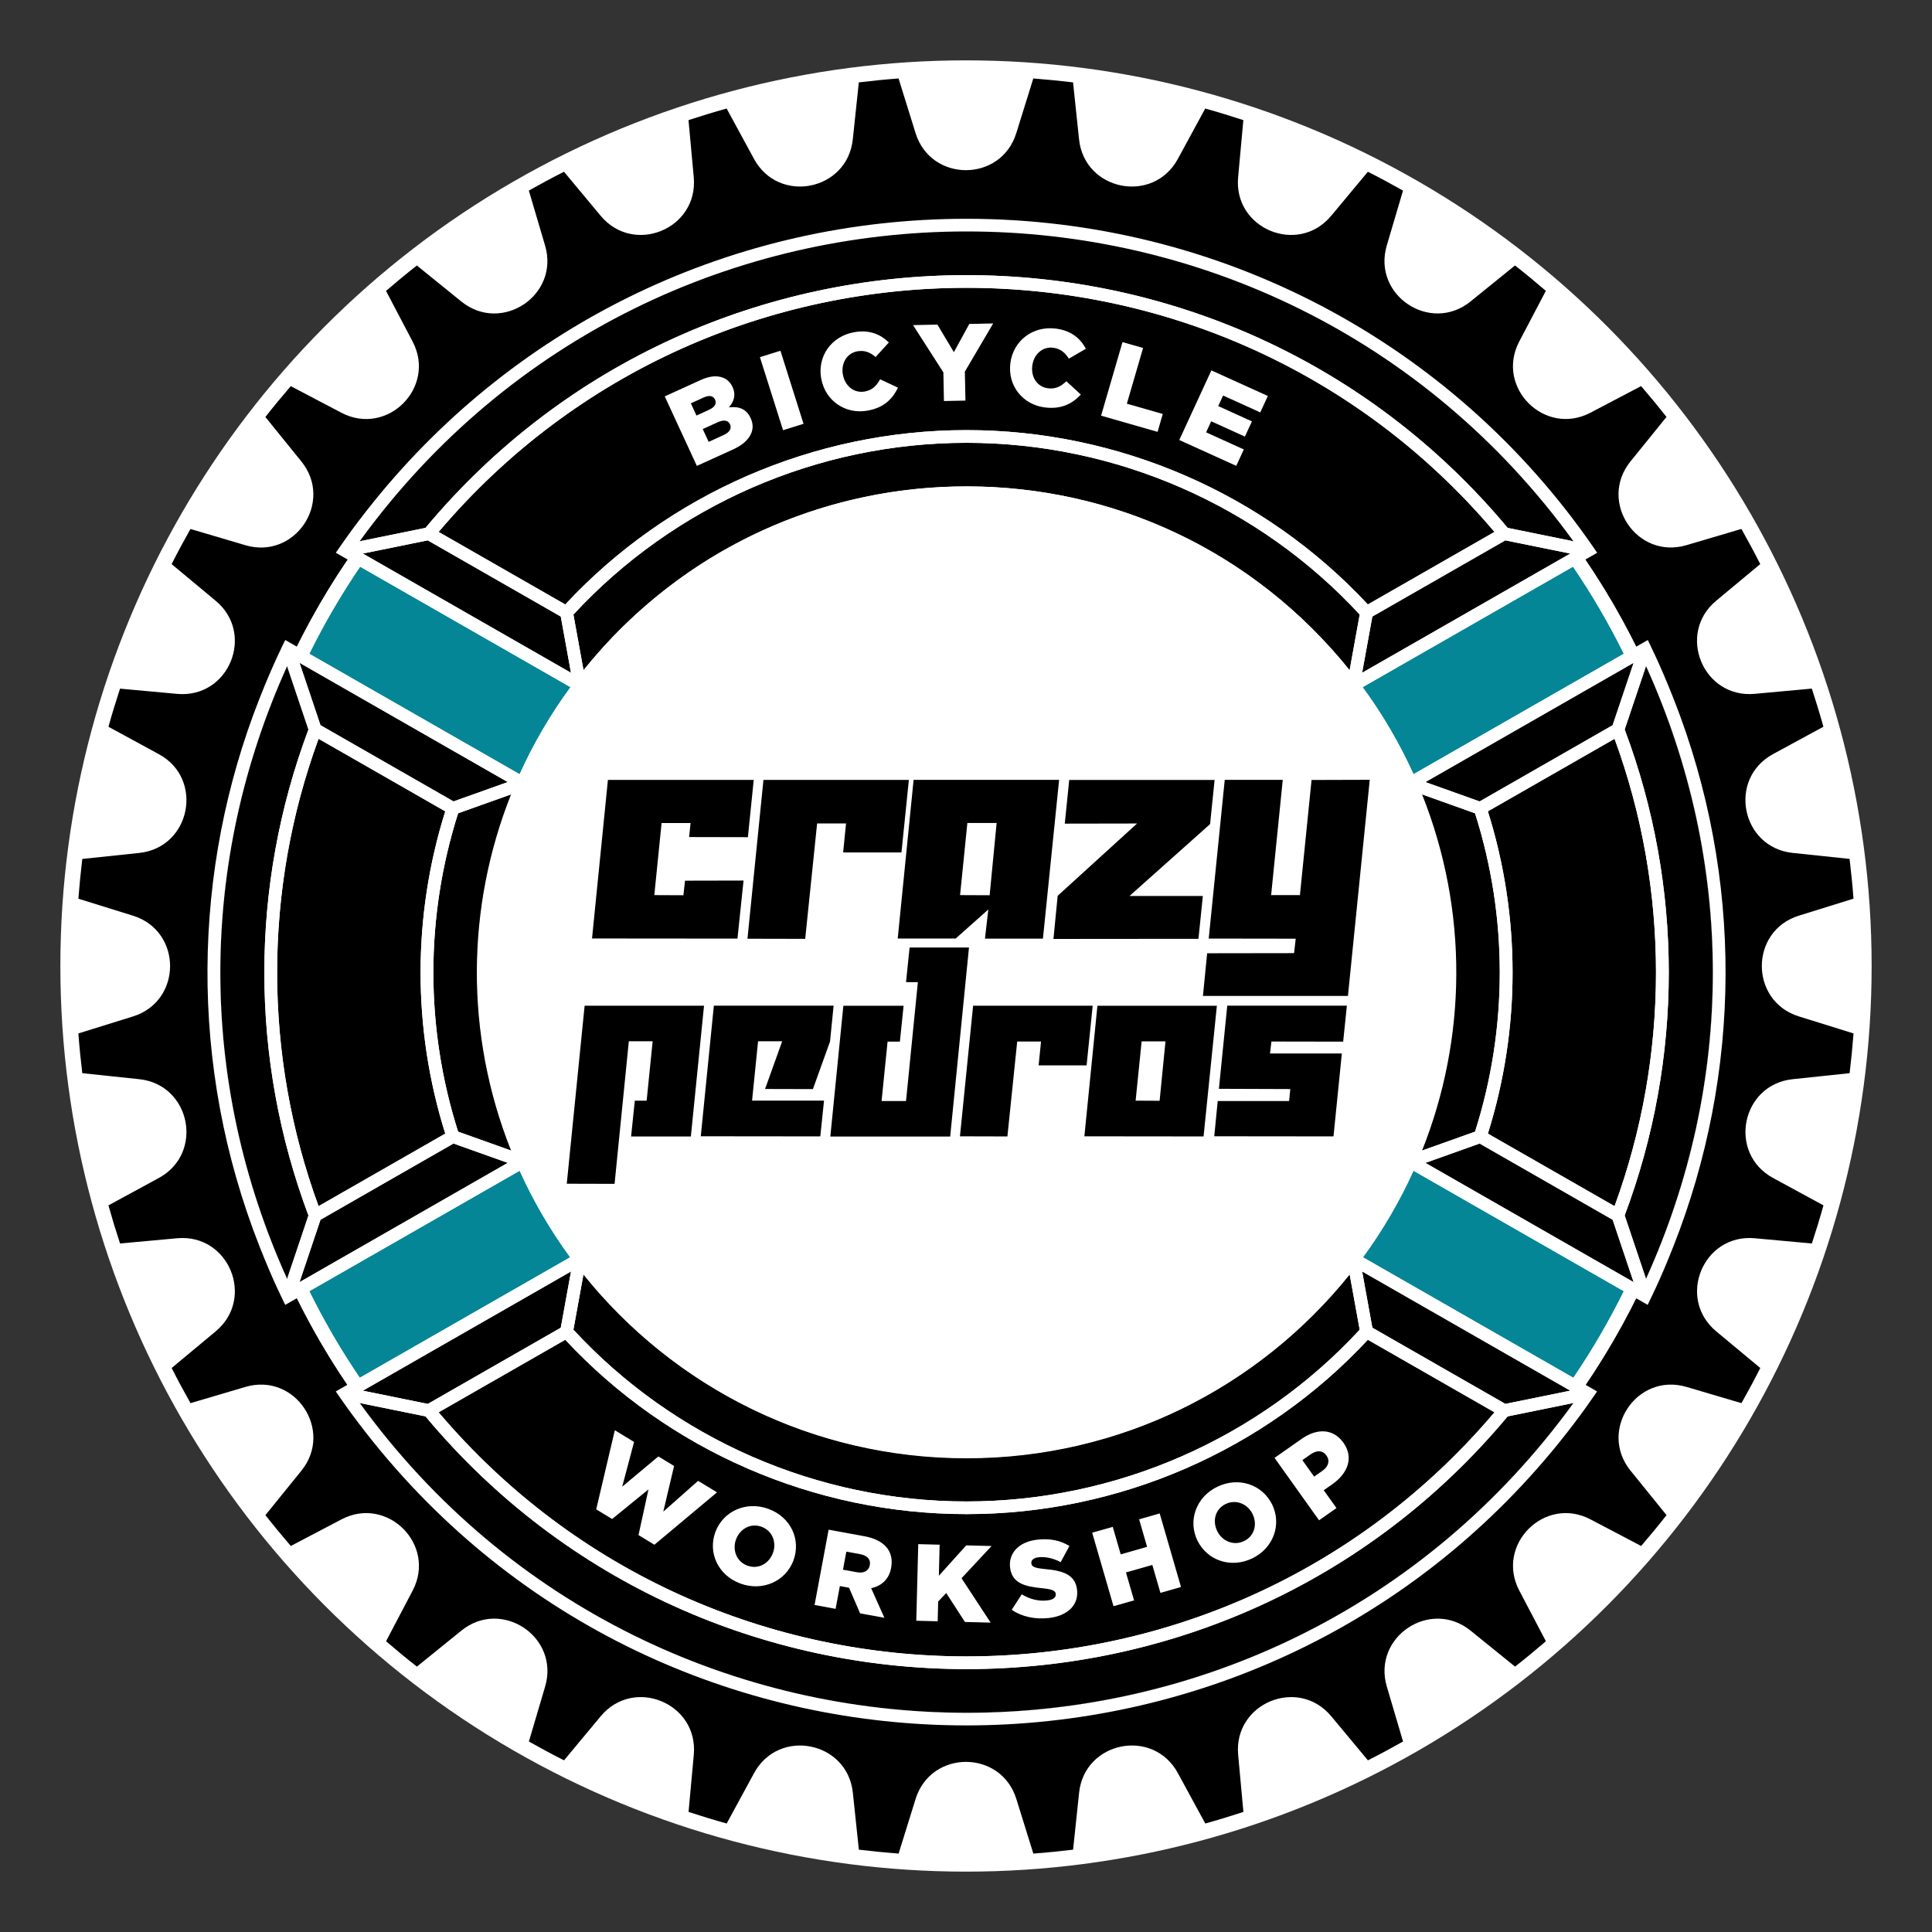 <?xml version="1.0" encoding="utf-8"?> <svg xmlns="http://www.w3.org/2000/svg" xmlns:xlink="http://www.w3.org/1999/xlink" version="1.1" id="Layer_1" x="0px" y="0px" viewBox="0 0 453.54 453.54" style="enable-background:new 0 0 453.54 453.54;" xml:space="preserve"><rect x="0" y="0" width="453.54" height="453.54" fill="#333333" stroke="none"/> <style type="text/css"> .st0{fill:#FFFFFF;} .st1{fill:#048697;} </style> <g> <circle class="st0" cx="226.77" cy="226.77" r="212.6"></circle> <g> <path d="M422.29,214.95l12.82-3.99c-0.23-3.13-0.55-6.24-0.92-9.33l-13.36-1.41c-12.09-1.28-15.29-17.39-4.61-23.19l11.83-6.43 c-0.84-3.01-1.75-6-2.72-8.95l-13.41,1.23c-12.11,1.11-18.39-14.07-9.05-21.85l10.35-8.61c-1.41-2.79-2.89-5.54-4.42-8.25 l-12.9,3.81c-11.66,3.45-20.78-10.21-13.14-19.66l8.45-10.44c-1.93-2.46-3.92-4.87-5.96-7.24l-11.88,6.24 c-10.76,5.66-22.38-5.96-16.72-16.72l6.24-11.88c-2.37-2.04-4.78-4.03-7.24-5.96l-10.44,8.45c-9.45,7.65-23.11-1.48-19.66-13.14 l3.81-12.89c-2.71-1.53-5.46-3.01-8.25-4.42l-8.61,10.34c-7.78,9.34-22.96,3.06-21.85-9.05l1.23-13.41 c-2.96-0.97-5.94-1.88-8.95-2.72l-6.43,11.83c-5.8,10.68-21.92,7.48-23.19-4.61l-1.41-13.36c-3.09-0.37-6.2-0.68-9.33-0.92 l-3.99,12.82c-3.61,11.61-20.04,11.61-23.65,0l-3.99-12.82c-3.13,0.23-6.24,0.55-9.33,0.92l-1.41,13.36 c-1.28,12.09-17.39,15.29-23.19,4.61l-6.43-11.83c-3.01,0.84-6,1.75-8.95,2.72l1.23,13.41c1.11,12.11-14.07,18.39-21.85,9.05 l-8.61-10.34c-2.79,1.41-5.54,2.89-8.25,4.42l3.81,12.9c3.45,11.66-10.21,20.78-19.66,13.14l-10.44-8.45 c-2.46,1.93-4.87,3.92-7.24,5.96l6.24,11.88c5.66,10.76-5.96,22.38-16.72,16.72l-11.88-6.24c-2.04,2.37-4.03,4.78-5.96,7.24 l8.45,10.44c7.65,9.45-1.48,23.11-13.14,19.66l-12.9-3.81c-1.53,2.71-3.01,5.46-4.42,8.25l10.35,8.61 c9.34,7.78,3.06,22.96-9.05,21.85l-13.41-1.23c-0.97,2.96-1.88,5.94-2.72,8.95l11.83,6.43c10.68,5.8,7.47,21.92-4.61,23.19 l-13.36,1.41c-0.37,3.09-0.68,6.2-0.92,9.33l12.82,3.99c11.61,3.61,11.61,20.04,0,23.65l-12.82,3.99 c0.23,3.13,0.55,6.24,0.92,9.33l13.36,1.41c12.09,1.28,15.29,17.39,4.61,23.19l-11.83,6.43c0.84,3.01,1.75,6,2.72,8.95l13.41-1.23 c12.11-1.11,18.39,14.07,9.05,21.85l-10.34,8.61c1.41,2.79,2.89,5.54,4.42,8.25l12.9-3.81c11.66-3.45,20.78,10.21,13.14,19.66 l-8.45,10.44c1.93,2.46,3.92,4.87,5.96,7.24l11.88-6.24c10.76-5.66,22.38,5.96,16.72,16.72l-6.24,11.88 c2.37,2.04,4.78,4.03,7.24,5.96l10.44-8.45c9.45-7.65,23.11,1.48,19.66,13.14l-3.81,12.89c2.71,1.53,5.46,3.01,8.25,4.42 l8.61-10.35c7.78-9.34,22.96-3.06,21.85,9.05l-1.23,13.41c2.96,0.97,5.94,1.88,8.95,2.72l6.43-11.83 c5.81-10.68,21.92-7.47,23.19,4.61l1.41,13.36c3.09,0.37,6.2,0.68,9.33,0.92l3.99-12.82c3.61-11.61,20.04-11.61,23.65,0 l3.99,12.82c3.13-0.23,6.24-0.55,9.33-0.92l1.41-13.36c1.28-12.09,17.39-15.29,23.19-4.61l6.43,11.83c3.01-0.84,6-1.75,8.95-2.72 l-1.23-13.41c-1.11-12.11,14.07-18.39,21.85-9.05l8.61,10.35c2.79-1.41,5.54-2.89,8.25-4.42l-3.81-12.89 c-3.45-11.66,10.21-20.78,19.66-13.14l10.44,8.45c2.46-1.93,4.87-3.92,7.24-5.96l-6.24-11.88c-5.66-10.76,5.96-22.38,16.72-16.72 l11.88,6.24c2.04-2.37,4.03-4.78,5.96-7.24l-8.45-10.44c-7.65-9.45,1.48-23.11,13.14-19.66l12.9,3.81 c1.53-2.71,3.01-5.46,4.42-8.25l-10.35-8.61c-9.34-7.78-3.06-22.96,9.05-21.85l13.41,1.23c0.97-2.96,1.88-5.94,2.72-8.95 l-11.83-6.43c-10.68-5.8-7.48-21.92,4.61-23.19l13.36-1.41c0.37-3.09,0.68-6.2,0.92-9.33l-12.82-3.99 C410.69,234.99,410.69,218.56,422.29,214.95z M226.9,402.02c-96.56,0-175.11-77.93-175.11-173.73S130.35,54.57,226.9,54.57 c96.56,0,175.11,77.93,175.11,173.72S323.46,402.02,226.9,402.02z"></path> <g> <g> <path d="M346.27,190.92l-12.59-4.49c9.77,24.58,10.36,50.46,3.39,74.01c-0.99,3.33-2.14,6.56-3.39,9.71l12.59-4.49 C354.01,241.31,354.01,215.28,346.27,190.92z"></path> <path d="M349.28,266.12l29.74,17.03c12.74-34.74,13.2-73.72,0-109.72l-29.74,17.03C357.01,215.08,357.01,241.5,349.28,266.12z"></path> <polygon points="378.57,170.25 383.5,155.59 334.61,183.59 347.34,188.14 "></polygon> <path d="M386.4,156.36l-5.01,14.88c13.8,36.76,13.81,77.29,0,114.08l5.01,14.88C407.42,253.88,407.21,202.24,386.4,156.36z"></path> <polygon points="347.34,268.44 334.61,272.99 383.5,300.99 378.57,286.33 "></polygon> </g> <g> <path d="M132.7,314.51l-29.73,17.03c64.75,76.44,183.16,76.38,247.87,0l-29.73-17.03c-24.22,26.03-58.48,40.93-94.2,40.93 S156.93,340.54,132.7,314.51z"></path> <polygon points="131.64,311.68 134.04,298.47 85.18,326.46 100.43,329.57 "></polygon> <path d="M226.9,352.47c35.03,0,68.62-14.7,92.29-40.32l-2.37-13.06c-22.33,27.72-54.83,43.13-89.92,43.13 c-35.04,0-67.56-15.36-89.92-43.13l-2.37,13.06C158.28,337.78,191.87,352.47,226.9,352.47z"></path> <polygon points="322.16,311.68 353.38,329.57 368.63,326.46 319.77,298.47 "></polygon> <path d="M99.88,332.5l-15.45-3.14c70.44,97.21,214.8,96.72,284.93,0l-15.45,3.15C287.86,411.68,165.82,411.52,99.88,332.5z"></path> </g> <g> <path d="M321.1,141.9l29.73-17.03c-64.75-76.44-183.16-76.38-247.87,0l29.73,17.03c24.22-26.03,58.48-40.93,94.2-40.93 S296.88,115.87,321.1,141.9z"></path> <polygon points="322.16,144.73 319.76,157.94 368.63,129.95 353.38,126.85 "></polygon> <path d="M226.9,103.95c-35.03,0-68.62,14.7-92.29,40.32l2.37,13.06c2.1-2.61,4.35-5.22,6.8-7.77 c21.91-22.8,51.43-35.36,83.12-35.36c35.04,0,67.56,15.36,89.92,43.13l2.37-13.06C295.52,118.64,261.93,103.95,226.9,103.95z"></path> <polygon points="131.64,144.73 100.42,126.85 85.18,129.95 134.04,157.94 "></polygon> <path d="M353.93,123.92l15.45,3.15c-70.29-97.02-214.65-96.93-284.93,0l15.45-3.15C165.95,44.74,287.99,44.89,353.93,123.92z"></path> </g> <g> <polygon points="75.24,286.33 70.31,300.99 119.2,272.99 106.46,268.44 "></polygon> <polygon points="106.47,188.14 119.2,183.59 70.31,155.59 75.24,170.25 "></polygon> <path d="M72.41,171.25l-5.01-14.88c-21.14,46.64-20.69,98.23,0,143.85l5.01-14.88C58.61,248.56,58.6,208.04,72.41,171.25z"></path> <path d="M120.13,186.43l-12.59,4.49c-7.74,24.35-7.74,50.39,0,74.74l12.59,4.49C109.21,242.67,109.54,213.07,120.13,186.43z"></path> <path d="M74.79,283.15l29.74-17.03c-7.72-24.61-7.73-51.04,0-75.66l-29.74-17.03C62.05,208.17,61.58,247.15,74.79,283.15z"></path> </g> </g> <g> <g> <path class="st0" d="M144.33,335.75l4.52,2.75l-2.79,10.5l8.49-7.1l3.69,2.24l-2.53,10.72l8.17-7.23l4.44,2.7l-14.7,12.3 l-3.73-2.27l2.34-10.72l-8.54,6.95l-3.73-2.27L144.33,335.75z"></path> <path class="st0" d="M167.94,359.63c1.8-4.84,7.19-7.34,12.44-5.42c5.25,1.91,7.7,7.21,5.88,12.11 c-1.8,4.84-7.19,7.34-12.44,5.42C168.58,369.82,166.13,364.52,167.94,359.63z M181.45,364.56c0.9-2.43-0.08-5.2-2.68-6.15 c-2.58-0.94-5.07,0.5-5.99,2.98c-0.9,2.43,0.09,5.2,2.66,6.14C178.04,368.49,180.53,367.04,181.45,364.56z"></path> <path class="st0" d="M194.52,359.1l8.42,1.54c4.25,0.78,7.04,3.17,6.25,7.44c-0.5,2.7-2.29,4.23-4.68,4.76l3.1,6.94l-5.7-1.04 l-2.59-6.01l-2.16-0.4l-1,5.35l-4.94-0.91L194.52,359.1z M201.14,369.08c1.68,0.31,2.8-0.32,3.05-1.66 c0.26-1.39-0.63-2.28-2.28-2.58l-3.23-0.59l-0.79,4.24L201.14,369.08z"></path> <path class="st0" d="M215.56,362.49l5.02,0.13l-0.18,7.29l6.42-7.13l5.95,0.15l-7.05,7.56l6.83,10.42l-6.03-0.15l-4.39-6.79 l-1.89,1.98l-0.12,4.65l-5.02-0.13L215.56,362.49z"></path> <path class="st0" d="M237.5,377.9l2.36-3.63c1.95,1.18,4.01,1.68,6.09,1.42c1.33-0.17,1.99-0.71,1.89-1.53 c-0.09-0.74-0.74-1.07-3.24-1.33c-3.93-0.39-7.02-1.1-7.48-4.81c-0.41-3.31,1.93-6.03,6.24-6.56c3.05-0.38,5.54,0.14,7.69,1.46 l-2.05,3.79c-1.78-0.94-3.66-1.33-5.25-1.13c-1.21,0.15-1.73,0.73-1.64,1.42c0.1,0.82,0.76,1.1,3.32,1.35 c4.24,0.38,6.98,1.39,7.4,4.77c0.46,3.64-2.17,6.16-6.53,6.7C243.1,380.2,239.95,379.58,237.5,377.9z"></path> <path class="st0" d="M256.39,359.8l4.83-1.37l1.87,6.46l6.19-1.77l-1.87-6.46l4.83-1.38l5,17.27l-4.83,1.38l-1.9-6.56 l-6.19,1.76l1.9,6.56l-4.82,1.37L256.39,359.8z"></path> <path class="st0" d="M281.1,361.65c-2.27-4.64-0.35-10.21,4.68-12.64c5.02-2.42,10.56-0.5,12.86,4.18 c2.27,4.64,0.35,10.22-4.67,12.64C288.94,368.25,283.4,366.33,281.1,361.65z M294.04,355.41c-1.14-2.33-3.84-3.54-6.32-2.34 c-2.46,1.19-3.14,3.97-1.98,6.35c1.14,2.33,3.83,3.54,6.3,2.35C294.52,360.57,295.2,357.79,294.04,355.41z"></path> <path class="st0" d="M299.2,342.24l6.33-4.44c3.73-2.62,7.5-2.41,9.84,0.88c2.46,3.45,1.08,7.16-2.59,9.73l-2.03,1.42l2.99,4.19 l-4.09,2.87L299.2,342.24z M310.43,345.28c1.46-1.02,1.81-2.4,0.96-3.59c-0.9-1.26-2.26-1.3-3.74-0.27l-1.92,1.35l2.76,3.87 L310.43,345.28z"></path> </g> <g> <path class="st0" d="M156.05,93.05l8.44-3.84c2.07-0.94,3.76-1.09,5.17-0.57c0.96,0.35,1.76,1.04,2.3,2.2 c0.87,1.89,0.31,3.5-0.86,4.79c2.3-0.26,4.09,0.29,5.13,2.55c1.29,2.8-0.23,5.55-4.15,7.33l-8.49,3.86L156.05,93.05z M166.37,96.24c1.39-0.63,1.95-1.45,1.48-2.45c-0.41-0.89-1.35-1.08-2.71-0.46l-2.96,1.35l1.32,2.87L166.37,96.24z M169.88,102.12c1.39-0.63,1.94-1.53,1.48-2.53c-0.41-0.89-1.38-1.15-2.91-0.45l-3.48,1.58l1.39,3.01L169.88,102.12z"></path> <path class="st0" d="M178.39,83.84l4.82-1.5l5.42,17.15l-4.81,1.5L178.39,83.84z"></path> <path class="st0" d="M192.78,88.86c-0.94-5.15,2.32-9.9,7.72-10.87c3.64-0.65,6.19,0.51,8.16,2.4l-3.11,3.42 c-1.25-1.08-2.59-1.65-4.29-1.34c-2.49,0.45-3.87,2.86-3.39,5.48c0.48,2.65,2.62,4.41,5.11,3.96c1.86-0.33,2.8-1.39,3.63-2.87 L210.8,91c-1.26,2.6-3.22,4.7-7.16,5.4C198.55,97.31,193.75,94.18,192.78,88.86z"></path> <path class="st0" d="M221.46,87.42l-7.12-11.1l5.72-0.12l3.86,6.47l3.62-6.62l5.61-0.12l-6.65,11.31l0.14,6.8l-5.05,0.1 L221.46,87.42z"></path> <path class="st0" d="M237.19,85.2c0.68-5.19,5.23-8.75,10.67-8.06c3.67,0.47,5.75,2.34,7.06,4.73l-4.01,2.33 c-0.86-1.4-1.96-2.35-3.68-2.57c-2.51-0.32-4.56,1.57-4.9,4.21c-0.35,2.67,1.15,4.99,3.67,5.31c1.87,0.24,3.09-0.49,4.33-1.65 l3.4,3.13c-2,2.1-4.5,3.51-8.48,3.01C240.12,94.99,236.49,90.57,237.19,85.2z"></path> <path class="st0" d="M263.51,80.31l4.83,1.38l-3.81,13.08l8.43,2.41l-1.22,4.2l-13.26-3.8L263.51,80.31z"></path> <path class="st0" d="M284.37,86.95l13.26,6.01l-1.78,3.85l-8.73-3.96l-1.14,2.48l7.91,3.59l-1.65,3.57l-7.91-3.59l-1.19,2.59 l8.85,4.02l-1.78,3.85l-13.37-6.07L284.37,86.95z"></path> </g> </g> <g> <path d="M165.27,236.11l-3.09,30.68h-14.03l0.87-8.4h2.78l1.41-13.95h-5.59l-3.35,33.47l-11.22-0.03l4.19-41.79H165.27z"></path> <path d="M195.69,236.1l-0.84,8.4l-4.02,11.17l-11.23-0.03l4.02-11.2h-5.66l-1.41,13.93h16.89l-0.87,8.4l-28.06-0.03l3.07-30.66 H195.69z"></path> <path d="M194.92,266.81l3.06-30.7h14.14l-0.87,8.42h-2.89l-1.41,13.94h5.74l2.78-27.89l-2.78-0.03l0.84-8.12h13.94l-4.41,44.37 H194.92z"></path> <path d="M256.51,236.09l-1.43,14.01h-11.26l0.56-5.6h-5.59l-2.3,22.28l-11.14-0.03l3.09-30.66H256.51z"></path> <path d="M285.66,236.12l-3.12,30.66l-27.98-0.03l3.06-30.64H285.66z M273.6,244.46H268l-1.41,13.92l5.63,0.03L273.6,244.46z"></path> <path d="M316.18,236.09l-0.87,8.44l-16.84-0.03l-0.34,2.81H315l-1.96,19.46l-27.99-0.03l0.81-8.27h16.76l0.28-2.81l-16.76-0.06 l1.96-19.52H316.18z"></path> <path d="M176.94,183.07l-1.37,13.46l-13.8-0.03l0.34-3.29h-6.8l-1.71,16.92l6.83,0.03l0.38-3.42l13.74-0.03l-1.43,13.63 l-34.14-0.03l3.73-37.22H176.94z"></path> <path d="M213.36,183.07l-1.74,17.04h-13.69l0.68-6.81h-6.79l-2.8,27.1l-13.55-0.03l3.75-37.29H213.36z"></path> <path d="M248.63,183.06l-3.8,37.29h-13.61l0.79-6.85l-7.66,6.82h-13.61l3.73-37.25H248.63z M233.96,193.2h-6.87l-1.71,16.93 l6.94,0.03L233.96,193.2z"></path> <path d="M285.13,183.1l-1.06,10.36l-18.91,16.87h17.21l-1.03,10.06l-34.04,0.03l0.99-10.13l18.64-16.97l-16.97,0.03L251,183.1 H285.13z"></path> <path d="M321.55,183.06l-5.12,50.74h-34.04l0.99-10.02l20.41-0.03l0.38-3.39l-20.42-0.03l3.76-37.26h13.62l-2.73,27.06h6.76 l2.73-27.03L321.55,183.06z"></path> </g> <g> <path class="st1" d="M331.82,181.75l49.38-28.28c-3.51-7.1-7.49-13.94-11.93-20.45l-49.39,28.29 C324.54,167.67,328.55,174.51,331.82,181.75z"></path> <path class="st1" d="M133.93,161.32l-49.39-28.29c-4.44,6.51-8.42,13.34-11.93,20.45l49.38,28.28 C125.26,174.51,129.27,167.67,133.93,161.32z"></path> <path class="st1" d="M319.96,295.15l49.39,28.29c4.41-6.47,8.36-13.27,11.85-20.33l-49.38-28.28 C328.56,282.03,324.58,288.83,319.96,295.15z"></path> <path class="st1" d="M121.99,274.83l-49.38,28.28c3.49,7.06,7.44,13.86,11.85,20.33l49.39-28.29 C129.22,288.83,125.24,282.03,121.99,274.83z"></path> </g> <path class="st0" d="M392.88,164.03c-3.24-8.23-5.63-12.85-6.06-13.78l-2.74,1.57c-3.52-7.1-7.5-13.93-11.93-20.45l2.79-1.6 l-0.91-1.33c-33.25-48.2-87.81-77.08-147.14-77.08c-54.32,0-105,24.17-139.06,66.3c-5.35,6.62-8.42,11.3-8.99,12.1l2.79,1.6 c-4.43,6.51-8.41,13.35-11.93,20.45l-2.74-1.57c-0.21,0.46-2.76,5.4-6.06,13.78c-15.84,40.25-16.68,86.14,0,128.52 c3.32,8.44,5.58,12.75,6.06,13.78l2.74-1.57c3.5,7.05,7.45,13.85,11.85,20.33l-2.72,1.56c0.29,0.41,3.63,5.46,8.99,12.1 c71.52,88.5,206.74,88.31,278.11,0c5.44-6.74,8.36-11.22,8.99-12.1l-2.72-1.56c4.4-6.48,8.35-13.27,11.85-20.33l2.74,1.57 c0.53-1.14,2.77-5.42,6.06-13.78C408.83,252.05,409.47,206.16,392.88,164.03z M383.5,155.59c-0.1,0.29-5.26,15.64-4.93,14.66 l-31.22,17.89l-12.74-4.54C377.41,159.08,341.54,179.62,383.5,155.59z M132.7,314.51c24.22,26.03,58.49,40.93,94.2,40.93 s69.97-14.9,94.2-40.93l29.73,17.03c-64.75,76.43-183.16,76.38-247.87,0L132.7,314.51z M100.43,329.57 c-0.5-0.1-15.94-3.24-15.25-3.1c42.09-24.11,5.89-3.38,48.87-27.99l-2.4,13.21L100.43,329.57z M134.61,312.15l2.35-12.95 c21.08,26.26,53.55,43.14,89.94,43.14c36.39,0,68.86-16.88,89.94-43.14l2.35,12.95c-23.68,25.63-57.26,40.32-92.29,40.32 C191.87,352.47,158.28,337.78,134.61,312.15z M322.16,311.68l-2.4-13.21c41.41,23.72,7.79,4.46,48.87,27.99 c-0.7,0.14-15.85,3.23-15.25,3.1L322.16,311.68z M226.9,339.2c-61.46,0-111.79-49.56-111.79-110.91 c0-61.41,50.42-110.91,111.79-110.91c61.54,0,111.79,49.64,111.79,110.91C338.69,289.52,288.47,339.2,226.9,339.2z M70.31,155.59 c42.21,24.17,5.81,3.33,48.89,28l-12.74,4.54l-31.23-17.89C75.08,169.77,70.07,154.89,70.31,155.59z M104.52,190.46 c-7.72,24.61-7.73,51.04,0,75.66l-29.74,17.03c-12.74-34.74-13.2-73.73,0-109.72L104.52,190.46z M107.54,190.92l12.44-4.44 c-10.44,26.19-10.99,56.05,0,83.62l-12.44-4.44C99.8,241.31,99.79,215.27,107.54,190.92z M321.1,141.9 c-24.22-26.03-58.49-40.93-94.2-40.93s-69.97,14.9-94.2,40.93l-29.73-17.03c64.75-76.43,183.16-76.38,247.87,0L321.1,141.9z M353.38,126.85c0.52,0.11,15.69,3.19,15.25,3.1c-10.84,6.21-35.57,20.38-48.87,27.99l2.4-13.21L353.38,126.85z M319.2,144.27 l-2.37,13.06c-46.34-57.54-133.21-57.39-179.45-0.48c-0.13,0.16-0.27,0.32-0.4,0.48l-2.37-13.06 c23.68-25.63,57.26-40.32,92.29-40.32C261.93,103.95,295.52,118.64,319.2,144.27z M131.64,144.73l2.4,13.21 c-10.85-6.21-33.23-19.03-48.87-27.99c0.21-0.04,15.6-3.18,15.25-3.1L131.64,144.73z M333.83,186.48l12.44,4.44 c7.74,24.35,7.74,50.38,0,74.74l-12.44,4.44C344.27,243.91,344.82,214.05,333.83,186.48z M349.28,190.46l29.74-17.03 c12.74,34.74,13.2,73.73,0,109.72l-29.74-17.03C357.01,241.5,357.01,215.08,349.28,190.46z M381.2,153.47l-49.38,28.28 c-3.28-7.24-7.28-14.08-11.95-20.43l49.39-28.29C373.71,139.53,377.68,146.37,381.2,153.47z M369.37,127.07 c-0.38-0.08-16.36-3.33-15.45-3.15c-66.07-79.18-188.1-79.03-254.04,0c-0.63,0.13-16.06,3.27-15.11,3.08l-0.34,0.07 C154.72,30.13,299.08,30.05,369.37,127.07z M84.54,133.02l49.39,28.29c-4.66,6.35-8.67,13.19-11.95,20.44l-49.38-28.28 C76.12,146.37,80.1,139.53,84.54,133.02z M67.48,300.01l-0.07,0.21c-21.06-46.45-20.77-98.04,0-143.85 c0.19,0.56,1.71,5.08,1.62,4.82l3.38,10.06c-13.8,36.77-13.81,77.29,0,114.09C72.33,285.58,67.32,300.49,67.48,300.01z M70.31,300.99l4.93-14.66l31.22-17.89l12.74,4.54C77.69,296.76,111.37,277.47,70.31,300.99z M72.61,303.11l49.38-28.28 c3.26,7.2,7.24,14,11.86,20.32l-49.39,28.29l0,0C80.05,316.97,76.1,310.17,72.61,303.11z M84.44,329.35 c0.36,0.07,15.71,3.2,15.45,3.14c66.07,79.18,188.1,79.03,254.04,0c0.73-0.15,15.93-3.24,15.25-3.1l0.2-0.04 C298.78,426.7,154.43,425.95,84.44,329.35z M369.35,323.44l-49.39-28.29c4.62-6.32,8.61-13.12,11.86-20.32l49.38,28.28 C377.7,310.17,373.75,316.96,369.35,323.44z M334.61,272.99l12.74-4.54l31.22,17.89c0.17,0.5,5.18,15.39,4.93,14.66 C366.19,291.08,352.71,283.36,334.61,272.99z M386.4,300.21c-0.19-0.56-1.71-5.08-1.62-4.82l0,0l-3.38-10.06 c13.8-36.76,13.81-77.29,0-114.08c0.2-0.59,5.09-15.15,5.01-14.88C407.32,202.48,407.33,254.09,386.4,300.21z"></path> </g> </g> </svg> 